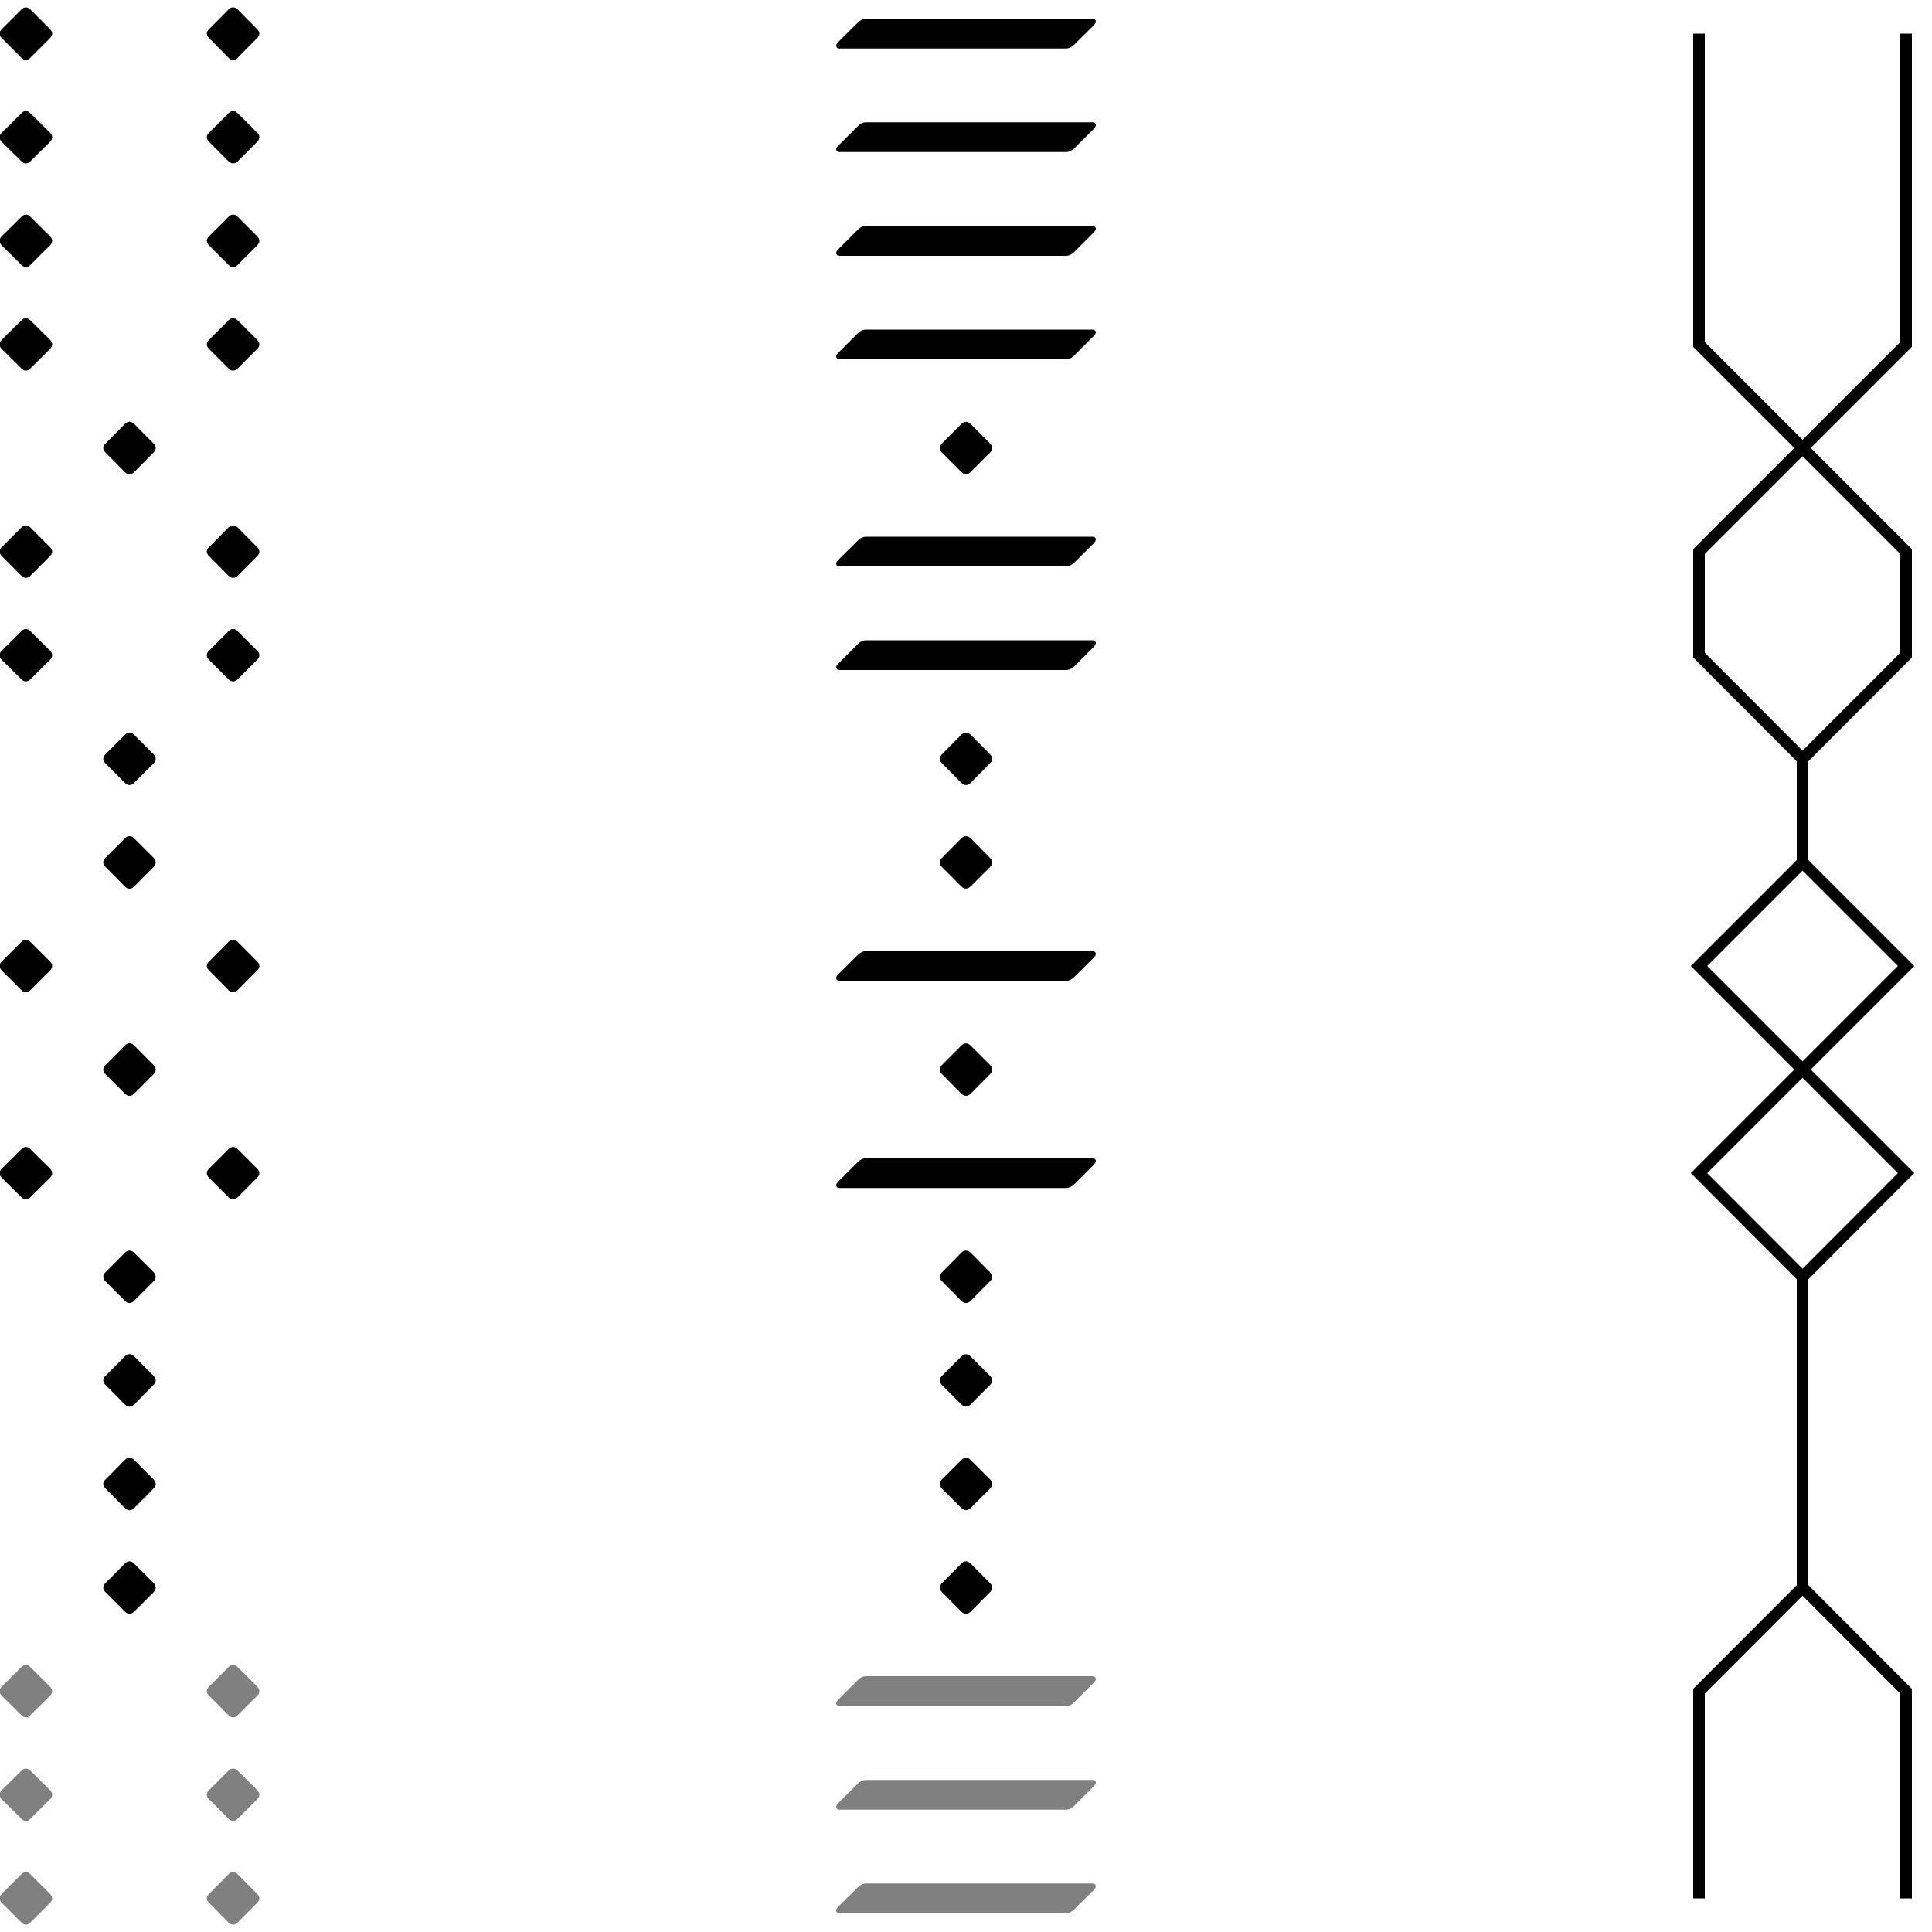 <?xml version="1.0" encoding="utf-8"?><svg xmlns="http://www.w3.org/2000/svg" xmlns:xlink="http://www.w3.org/1999/xlink" viewBox="0 0 1000.0 1000.0" preserveAspectRatio="xMidYMid meet"><path style="stroke:black; stroke-width:2.0;" d="M 15.0,29.2 Q 13.4,30.8 11.8,29.2 L 1.6,19.0 Q 0.0,17.4 1.6,15.8 L 11.8,5.6 Q 13.4,4.0 15.0,5.6 L 25.2,15.8 Q 26.8,17.4 25.2,19.0 L 15.0,29.2 Z"/><path style="stroke:black; stroke-width:2.0;" d="M 122.3,29.2 Q 120.6,30.8 119.0,29.2 L 108.9,19.0 Q 107.2,17.4 108.9,15.8 L 119.0,5.6 Q 120.6,4.0 122.3,5.6 L 132.4,15.8 Q 134.1,17.4 132.4,19.0 L 122.3,29.2 Z"/><path style="stroke:black; stroke-width:2.0;" d="M 15.0,82.8 Q 13.4,84.4 11.8,82.8 L 1.6,72.7 Q 0.0,71.0 1.6,69.4 L 11.8,59.3 Q 13.4,57.6 15.0,59.3 L 25.2,69.4 Q 26.8,71.0 25.2,72.7 L 15.0,82.8 Z"/><path style="stroke:black; stroke-width:2.0;" d="M 122.3,82.8 Q 120.6,84.4 119.0,82.8 L 108.9,72.7 Q 107.2,71.0 108.9,69.4 L 119.0,59.3 Q 120.6,57.6 122.3,59.3 L 132.4,69.4 Q 134.1,71.0 132.4,72.7 L 122.3,82.8 Z"/><path style="stroke:black; stroke-width:2.0;" d="M 15.0,136.4 Q 13.4,138.1 11.8,136.4 L 1.6,126.3 Q 0.0,124.6 1.6,123.0 L 11.8,112.9 Q 13.4,111.2 15.0,112.9 L 25.2,123.0 Q 26.8,124.6 25.2,126.3 L 15.0,136.4 Z"/><path style="stroke:black; stroke-width:2.0;" d="M 122.3,136.4 Q 120.6,138.1 119.0,136.4 L 108.9,126.3 Q 107.2,124.6 108.9,123.0 L 119.0,112.9 Q 120.6,111.2 122.3,112.9 L 132.4,123.0 Q 134.1,124.6 132.4,126.3 L 122.3,136.4 Z"/><path style="stroke:black; stroke-width:2.0;" d="M 15.0,190.0 Q 13.4,191.7 11.8,190.0 L 1.6,179.9 Q 0.0,178.3 1.6,176.6 L 11.8,166.5 Q 13.4,164.9 15.0,166.5 L 25.2,176.6 Q 26.8,178.3 25.2,179.9 L 15.0,190.0 Z"/><path style="stroke:black; stroke-width:2.0;" d="M 122.3,190.0 Q 120.6,191.7 119.0,190.0 L 108.9,179.9 Q 107.2,178.3 108.9,176.6 L 119.0,166.5 Q 120.6,164.9 122.3,166.5 L 132.4,176.6 Q 134.1,178.3 132.4,179.9 L 122.3,190.0 Z"/><path style="stroke:black; stroke-width:2.0;" d="M 68.7,243.7 Q 67.0,245.3 65.4,243.7 L 55.3,233.5 Q 53.6,231.9 55.3,230.3 L 65.4,220.1 Q 67.0,218.5 68.7,220.1 L 78.8,230.3 Q 80.4,231.9 78.8,233.5 L 68.7,243.7 Z"/><path style="stroke:black; stroke-width:2.0;" d="M 15.0,297.3 Q 13.4,298.9 11.8,297.3 L 1.6,287.1 Q 0.0,285.5 1.6,283.9 L 11.8,273.7 Q 13.4,272.1 15.0,273.7 L 25.2,283.9 Q 26.8,285.5 25.2,287.1 L 15.0,297.3 Z"/><path style="stroke:black; stroke-width:2.0;" d="M 122.3,297.3 Q 120.6,298.9 119.0,297.3 L 108.9,287.1 Q 107.2,285.5 108.9,283.9 L 119.0,273.7 Q 120.6,272.1 122.3,273.7 L 132.4,283.9 Q 134.1,285.5 132.4,287.1 L 122.3,297.3 Z"/><path style="stroke:black; stroke-width:2.0;" d="M 15.0,350.9 Q 13.4,352.5 11.8,350.9 L 1.6,340.8 Q 0.0,339.1 1.6,337.5 L 11.8,327.4 Q 13.4,325.7 15.0,327.4 L 25.2,337.5 Q 26.8,339.1 25.2,340.8 L 15.0,350.9 Z"/><path style="stroke:black; stroke-width:2.0;" d="M 122.3,350.9 Q 120.6,352.5 119.0,350.9 L 108.9,340.8 Q 107.2,339.1 108.9,337.5 L 119.0,327.4 Q 120.6,325.7 122.3,327.4 L 132.4,337.5 Q 134.1,339.1 132.4,340.8 L 122.3,350.9 Z"/><path style="stroke:black; stroke-width:2.0;" d="M 68.7,404.5 Q 67.0,406.2 65.4,404.5 L 55.3,394.4 Q 53.6,392.8 55.3,391.1 L 65.4,381.0 Q 67.0,379.4 68.7,381.0 L 78.8,391.1 Q 80.4,392.8 78.8,394.4 L 68.7,404.5 Z"/><path style="stroke:black; stroke-width:2.0;" d="M 68.7,458.2 Q 67.0,459.8 65.4,458.2 L 55.3,448.0 Q 53.6,446.4 55.3,444.7 L 65.4,434.6 Q 67.0,433.0 68.7,434.6 L 78.8,444.7 Q 80.4,446.4 78.8,448.0 L 68.7,458.2 Z"/><path style="stroke:black; stroke-width:2.0;" d="M 15.0,511.8 Q 13.4,513.4 11.8,511.8 L 1.6,501.6 Q 0.0,500.0 1.6,498.4 L 11.8,488.2 Q 13.4,486.6 15.0,488.2 L 25.2,498.4 Q 26.8,500.0 25.2,501.6 L 15.0,511.8 Z"/><path style="stroke:black; stroke-width:2.0;" d="M 122.3,511.8 Q 120.6,513.4 119.0,511.8 L 108.9,501.6 Q 107.2,500.0 108.9,498.4 L 119.0,488.2 Q 120.6,486.6 122.3,488.2 L 132.4,498.4 Q 134.1,500.0 132.4,501.6 L 122.3,511.8 Z"/><path style="stroke:black; stroke-width:2.0;" d="M 68.7,565.4 Q 67.0,567.0 65.4,565.4 L 55.3,555.3 Q 53.6,553.6 55.3,552.0 L 65.4,541.8 Q 67.0,540.2 68.7,541.8 L 78.8,552.0 Q 80.4,553.6 78.8,555.3 L 68.7,565.4 Z"/><path style="stroke:black; stroke-width:2.0;" d="M 15.0,619.0 Q 13.4,620.6 11.8,619.0 L 1.6,608.9 Q 0.0,607.2 1.6,605.6 L 11.8,595.5 Q 13.4,593.8 15.0,595.5 L 25.2,605.6 Q 26.8,607.2 25.2,608.9 L 15.0,619.0 Z"/><path style="stroke:black; stroke-width:2.0;" d="M 122.3,619.0 Q 120.6,620.6 119.0,619.0 L 108.9,608.9 Q 107.2,607.2 108.9,605.6 L 119.0,595.5 Q 120.6,593.8 122.3,595.5 L 132.4,605.6 Q 134.1,607.2 132.4,608.9 L 122.3,619.0 Z"/><path style="stroke:black; stroke-width:2.0;" d="M 68.7,672.6 Q 67.0,674.3 65.4,672.6 L 55.3,662.5 Q 53.6,660.9 55.3,659.2 L 65.4,649.1 Q 67.0,647.5 68.7,649.1 L 78.8,659.2 Q 80.4,660.9 78.8,662.5 L 68.7,672.6 Z"/><path style="stroke:black; stroke-width:2.0;" d="M 68.7,726.3 Q 67.0,727.9 65.4,726.3 L 55.3,716.1 Q 53.6,714.5 55.3,712.9 L 65.4,702.7 Q 67.0,701.1 68.7,702.7 L 78.8,712.9 Q 80.4,714.5 78.8,716.1 L 68.7,726.3 Z"/><path style="stroke:black; stroke-width:2.0;" d="M 68.7,779.9 Q 67.0,781.5 65.4,779.9 L 55.3,769.7 Q 53.6,768.1 55.3,766.5 L 65.4,756.3 Q 67.0,754.7 68.7,756.3 L 78.8,766.5 Q 80.4,768.1 78.8,769.7 L 68.7,779.9 Z"/><path style="stroke:black; stroke-width:2.0;" d="M 68.7,833.5 Q 67.0,835.1 65.4,833.5 L 55.3,823.4 Q 53.6,821.7 55.3,820.1 L 65.4,810.0 Q 67.0,808.3 68.7,810.0 L 78.8,820.1 Q 80.4,821.7 78.8,823.4 L 68.7,833.5 Z"/><path style="fill:grey; stroke:grey; stroke-width:2.0;" d="M 15.0,887.1 Q 13.4,888.8 11.8,887.1 L 1.6,877.0 Q 0.0,875.4 1.6,873.7 L 11.8,863.6 Q 13.4,861.9 15.0,863.6 L 25.2,873.7 Q 26.8,875.4 25.2,877.0 L 15.0,887.1 Z"/><path style="fill:grey; stroke:grey; stroke-width:2.0;" d="M 122.3,887.1 Q 120.6,888.8 119.0,887.1 L 108.9,877.0 Q 107.2,875.4 108.9,873.7 L 119.0,863.6 Q 120.6,861.9 122.3,863.6 L 132.4,873.7 Q 134.1,875.4 132.4,877.0 L 122.3,887.1 Z"/><path style="fill:grey; stroke:grey; stroke-width:2.0;" d="M 15.0,940.7 Q 13.4,942.4 11.8,940.7 L 1.6,930.6 Q 0.0,929.0 1.6,927.3 L 11.8,917.2 Q 13.4,915.6 15.0,917.2 L 25.2,927.3 Q 26.8,929.0 25.2,930.6 L 15.0,940.7 Z"/><path style="fill:grey; stroke:grey; stroke-width:2.0;" d="M 122.3,940.7 Q 120.6,942.4 119.0,940.7 L 108.9,930.6 Q 107.2,929.0 108.9,927.3 L 119.0,917.2 Q 120.6,915.6 122.3,917.2 L 132.4,927.3 Q 134.1,929.0 132.4,930.6 L 122.3,940.7 Z"/><path style="fill:grey; stroke:grey; stroke-width:2.0;" d="M 15.0,994.4 Q 13.4,996.0 11.8,994.4 L 1.6,984.2 Q 0.0,982.6 1.6,981.0 L 11.8,970.8 Q 13.4,969.2 15.0,970.8 L 25.2,981.0 Q 26.8,982.6 25.2,984.2 L 15.0,994.4 Z"/><path style="fill:grey; stroke:grey; stroke-width:2.0;" d="M 122.3,994.4 Q 120.6,996.0 119.0,994.4 L 108.9,984.2 Q 107.2,982.6 108.9,981.0 L 119.0,970.8 Q 120.6,969.2 122.3,970.8 L 132.4,981.0 Q 134.1,982.6 132.4,984.2 L 122.3,994.4 Z"/><path style="stroke:black; stroke-width:2.0;" d="M 444.7,12.4 Q 446.4,10.7 448.1,10.7 L 565.4,10.7 Q 567.0,10.7 565.4,12.4 L 555.3,22.4 Q 553.6,24.1 551.9,24.1 L 434.6,24.1 Q 433.0,24.1 434.6,22.4 L 444.7,12.4 Z"/><path style="stroke:black; stroke-width:2.0;" d="M 444.7,66.0 Q 446.4,64.3 448.1,64.3 L 565.4,64.3 Q 567.0,64.3 565.4,66.0 L 555.3,76.1 Q 553.6,77.7 551.9,77.7 L 434.6,77.7 Q 433.0,77.7 434.6,76.1 L 444.7,66.0 Z"/><path style="stroke:black; stroke-width:2.0;" d="M 444.7,119.6 Q 446.4,117.9 448.1,117.9 L 565.4,117.9 Q 567.0,117.9 565.4,119.6 L 555.3,129.7 Q 553.6,131.4 551.9,131.4 L 434.6,131.4 Q 433.0,131.4 434.6,129.7 L 444.7,119.6 Z"/><path style="stroke:black; stroke-width:2.0;" d="M 444.7,173.2 Q 446.4,171.6 448.1,171.6 L 565.4,171.6 Q 567.0,171.6 565.4,173.2 L 555.3,183.3 Q 553.6,185.0 551.9,185.0 L 434.6,185.0 Q 433.0,185.0 434.6,183.3 L 444.7,173.2 Z"/><path style="stroke:black; stroke-width:2.0;" d="M 501.7,243.6 Q 500.0,245.3 498.3,243.6 L 488.3,233.6 Q 486.6,231.9 488.3,230.2 L 498.3,220.2 Q 500.0,218.5 501.7,220.2 L 511.7,230.2 Q 513.4,231.9 511.7,233.6 L 501.7,243.6 Z"/><path style="stroke:black; stroke-width:2.0;" d="M 444.7,280.5 Q 446.4,278.8 448.1,278.8 L 565.4,278.8 Q 567.0,278.8 565.4,280.5 L 555.3,290.5 Q 553.6,292.2 551.9,292.2 L 434.6,292.2 Q 433.0,292.2 434.6,290.5 L 444.7,280.5 Z"/><path style="stroke:black; stroke-width:2.0;" d="M 444.7,334.1 Q 446.4,332.4 448.1,332.4 L 565.4,332.4 Q 567.0,332.4 565.4,334.1 L 555.3,344.2 Q 553.6,345.8 551.9,345.8 L 434.6,345.8 Q 433.0,345.8 434.6,344.2 L 444.7,334.1 Z"/><path style="stroke:black; stroke-width:2.0;" d="M 501.7,404.5 Q 500.0,406.2 498.3,404.5 L 488.3,394.4 Q 486.6,392.8 488.3,391.1 L 498.3,381.0 Q 500.0,379.4 501.7,381.0 L 511.7,391.1 Q 513.4,392.8 511.7,394.4 L 501.7,404.5 Z"/><path style="stroke:black; stroke-width:2.0;" d="M 501.7,458.1 Q 500.0,459.8 498.3,458.1 L 488.3,448.1 Q 486.6,446.4 488.3,444.7 L 498.3,434.6 Q 500.0,433.0 501.7,434.6 L 511.7,444.7 Q 513.4,446.4 511.7,448.1 L 501.7,458.1 Z"/><path style="stroke:black; stroke-width:2.0;" d="M 444.7,495.0 Q 446.4,493.3 448.1,493.3 L 565.4,493.3 Q 567.0,493.3 565.4,495.0 L 555.3,505.0 Q 553.6,506.7 551.9,506.7 L 434.6,506.7 Q 433.0,506.7 434.6,505.0 L 444.7,495.0 Z"/><path style="stroke:black; stroke-width:2.0;" d="M 501.7,565.4 Q 500.0,567.0 498.3,565.4 L 488.3,555.3 Q 486.6,553.6 488.3,551.9 L 498.3,541.9 Q 500.0,540.2 501.7,541.9 L 511.7,551.9 Q 513.4,553.6 511.7,555.3 L 501.7,565.4 Z"/><path style="stroke:black; stroke-width:2.0;" d="M 444.7,602.2 Q 446.4,600.5 448.1,600.5 L 565.4,600.5 Q 567.0,600.5 565.4,602.2 L 555.3,612.3 Q 553.6,613.9 551.9,613.9 L 434.6,613.9 Q 433.0,613.9 434.6,612.3 L 444.7,602.2 Z"/><path style="stroke:black; stroke-width:2.0;" d="M 501.7,672.6 Q 500.0,674.3 498.3,672.6 L 488.3,662.5 Q 486.6,660.9 488.3,659.2 L 498.3,649.1 Q 500.0,647.5 501.7,649.1 L 511.7,659.2 Q 513.4,660.9 511.7,662.5 L 501.7,672.6 Z"/><path style="stroke:black; stroke-width:2.0;" d="M 501.7,726.2 Q 500.0,727.9 498.3,726.2 L 488.3,716.2 Q 486.6,714.5 488.3,712.8 L 498.3,702.8 Q 500.0,701.1 501.7,702.8 L 511.7,712.8 Q 513.4,714.5 511.7,716.2 L 501.7,726.2 Z"/><path style="stroke:black; stroke-width:2.0;" d="M 501.7,779.8 Q 500.0,781.5 498.3,779.8 L 488.3,769.8 Q 486.6,768.1 488.3,766.4 L 498.3,756.4 Q 500.0,754.7 501.7,756.4 L 511.7,766.4 Q 513.4,768.1 511.7,769.8 L 501.7,779.8 Z"/><path style="stroke:black; stroke-width:2.0;" d="M 501.7,833.5 Q 500.0,835.1 498.3,833.5 L 488.3,823.4 Q 486.6,821.7 488.3,820.1 L 498.3,810.0 Q 500.0,808.3 501.7,810.0 L 511.7,820.1 Q 513.4,821.7 511.7,823.4 L 501.7,833.5 Z"/><path style="fill:grey; stroke:grey; stroke-width:2.0;" d="M 444.7,870.3 Q 446.4,868.6 448.1,868.6 L 565.4,868.6 Q 567.0,868.6 565.4,870.3 L 555.3,880.4 Q 553.6,882.1 551.9,882.1 L 434.6,882.1 Q 433.0,882.1 434.6,880.4 L 444.7,870.3 Z"/><path style="fill:grey; stroke:grey; stroke-width:2.0;" d="M 444.7,923.9 Q 446.4,922.3 448.1,922.3 L 565.4,922.3 Q 567.0,922.3 565.4,923.9 L 555.3,934.0 Q 553.6,935.7 551.9,935.7 L 434.6,935.7 Q 433.0,935.7 434.6,934.0 L 444.7,923.9 Z"/><path style="fill:grey; stroke:grey; stroke-width:2.0;" d="M 444.7,977.6 Q 446.4,975.9 448.1,975.9 L 565.4,975.9 Q 567.0,975.9 565.4,977.6 L 555.3,987.6 Q 553.6,989.3 551.9,989.3 L 434.6,989.3 Q 433.0,989.3 434.6,987.6 L 444.7,977.6 Z"/><polyline style="stroke:black; stroke-width:6.0; fill: none;" points="879.4,17.4 879.4,71.0 879.4,124.6 879.4,178.3 933.0,231.9 879.4,285.5 879.4,339.1 933.0,392.8 933.0,446.4 879.4,500.0 933.0,553.6 879.4,607.2 933.0,660.9 933.0,714.5 933.0,768.1 933.0,821.7 879.4,875.4 879.4,929.0 879.4,982.6"/><polyline style="stroke:black; stroke-width:6.0; fill: none;" points="986.6,17.4 986.6,71.0 986.6,124.6 986.6,178.3 933.0,231.9 986.6,285.5 986.6,339.1 933.0,392.8 933.0,446.4 986.6,500.0 933.0,553.6 986.6,607.2 933.0,660.9 933.0,714.5 933.0,768.1 933.0,821.7 986.6,875.4 986.6,929.0 986.6,982.6"/></svg>